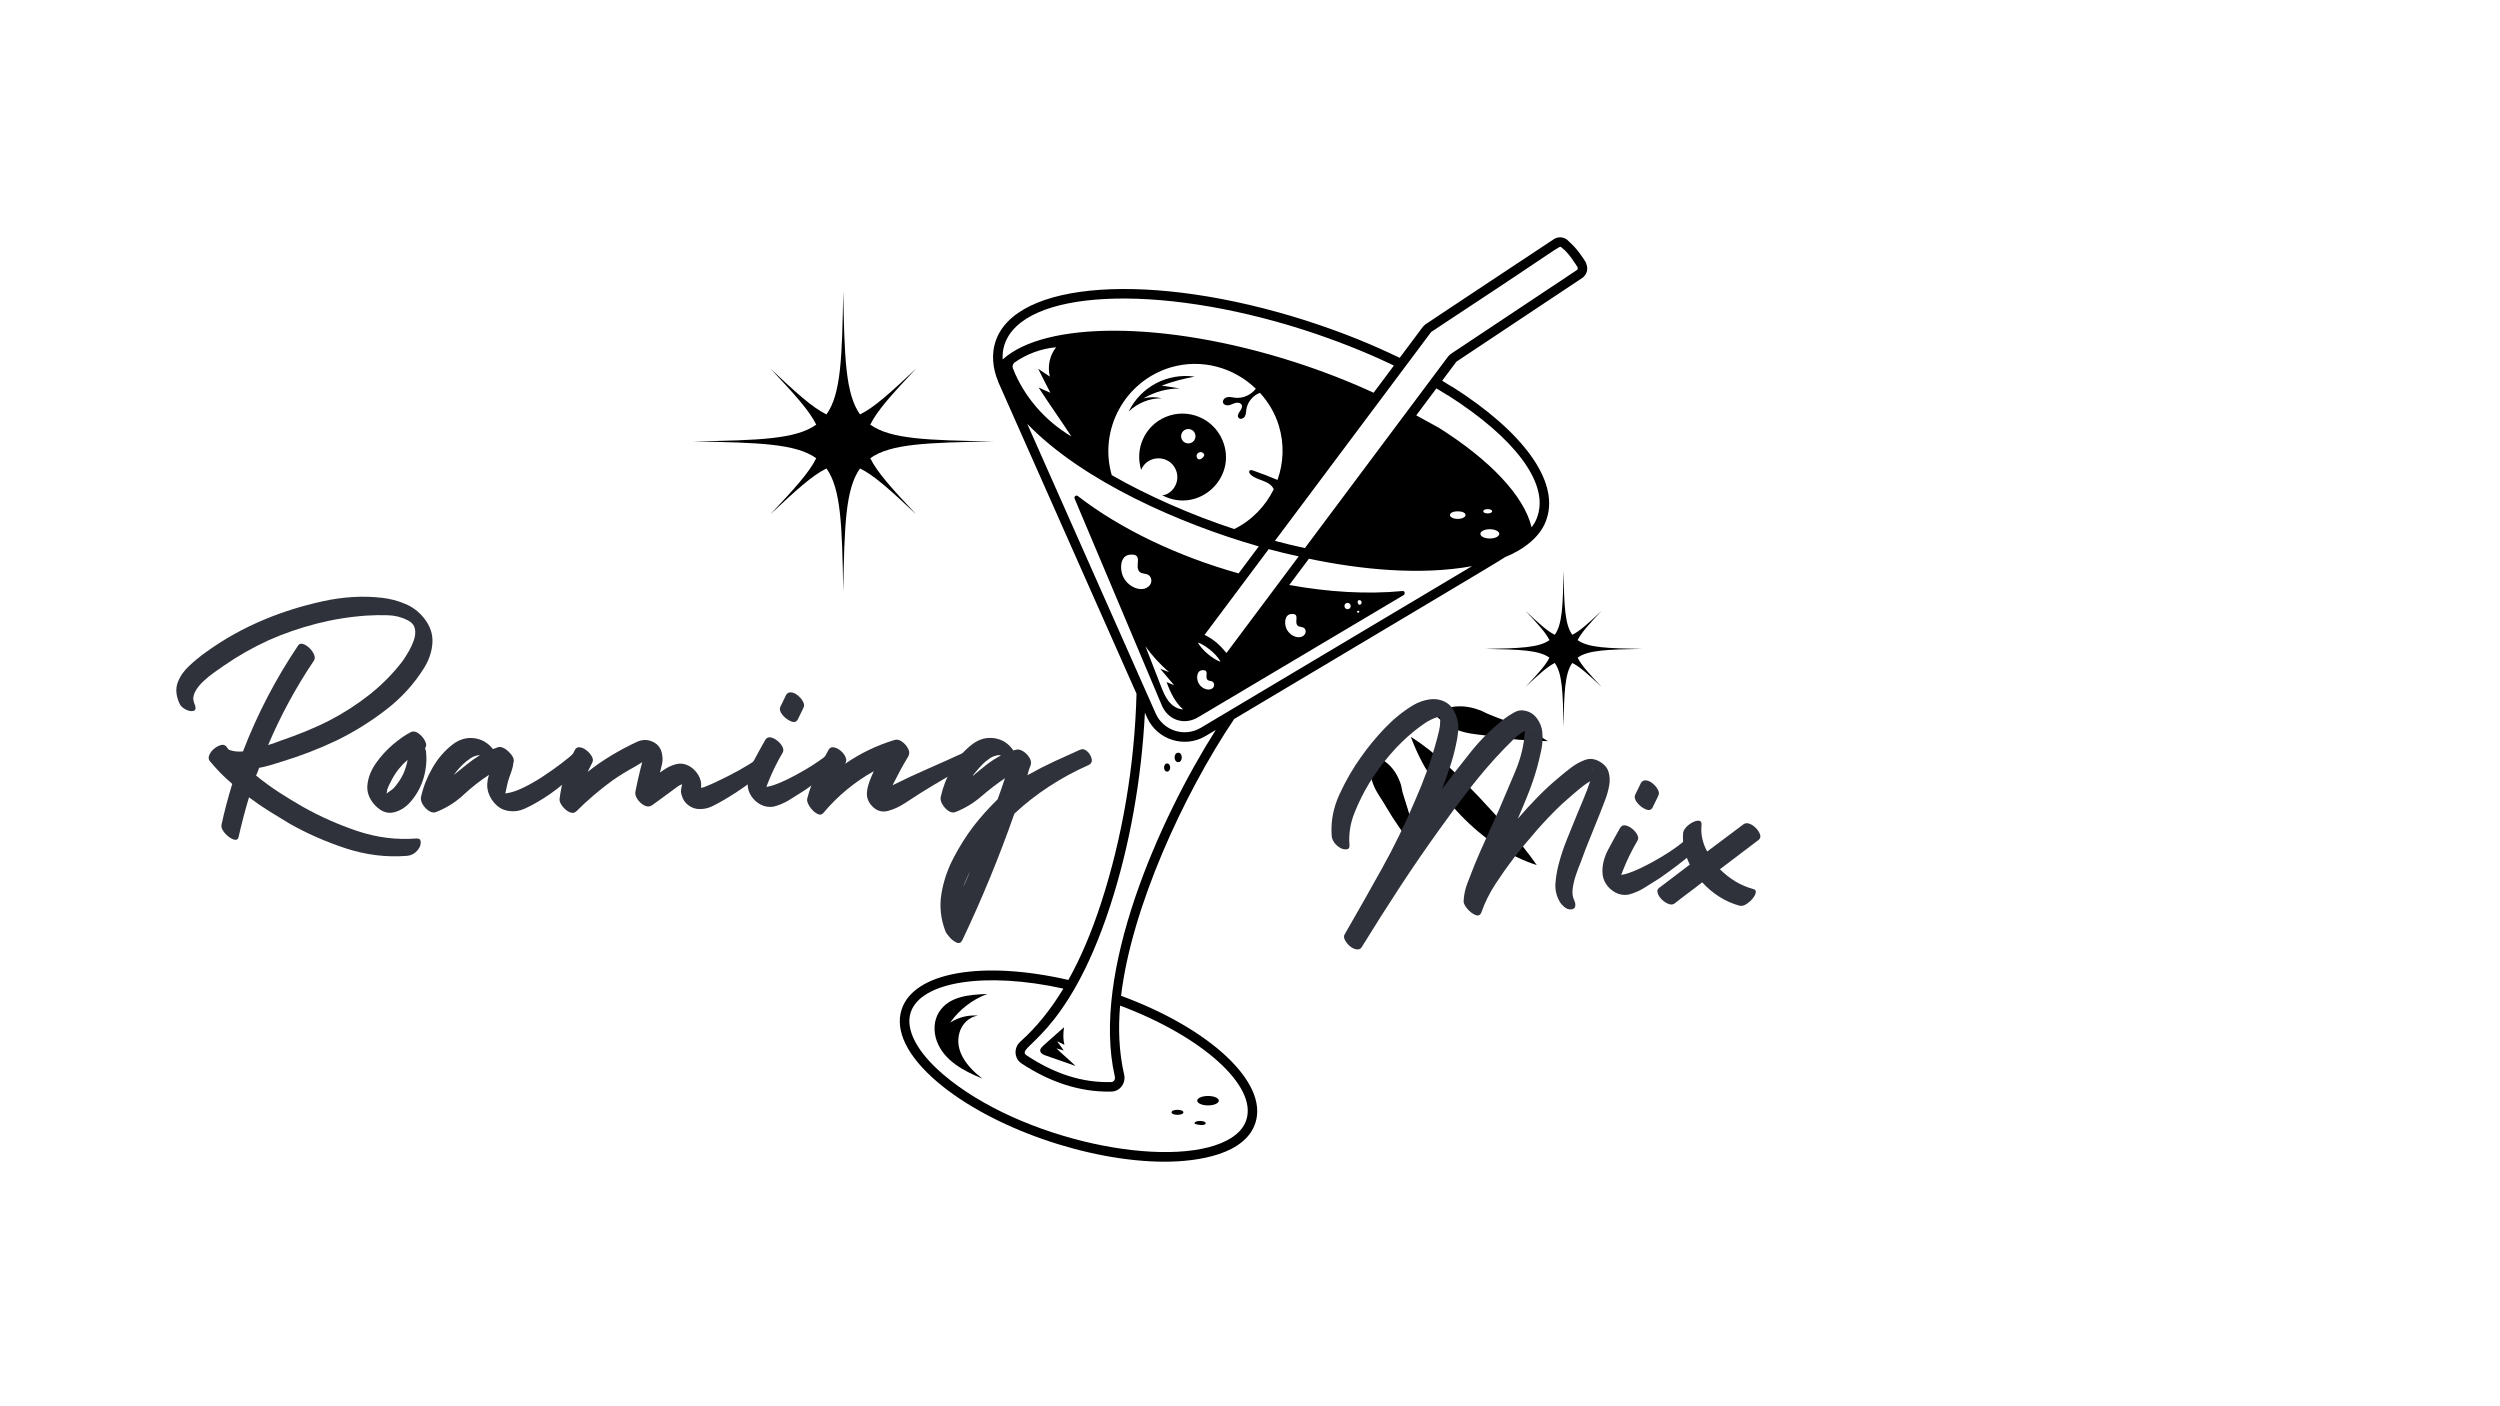 <svg xmlns="http://www.w3.org/2000/svg" xmlns:xlink="http://www.w3.org/1999/xlink" width="1920" zoomAndPan="magnify" viewBox="0 0 1440 810" height="1080" preserveAspectRatio="xMidYMid meet" version="1.0"><defs><g/><clipPath id="da8708dafb"><path d="M 518 136 L 914.973 136 L 914.973 670 L 518 670 Z M 518 136 " clip-rule="nonzero"/></clipPath><clipPath id="fbc405d53d"><path d="M 399.262 167.816 L 572.121 167.816 L 572.121 340.676 L 399.262 340.676 Z M 399.262 167.816 " clip-rule="nonzero"/></clipPath><clipPath id="91b60268d9"><path d="M 855.512 328.68 L 945.656 328.68 L 945.656 418.828 L 855.512 418.828 Z M 855.512 328.68 " clip-rule="nonzero"/></clipPath></defs><g clip-path="url(#da8708dafb)"><path fill="#000000" d="M 615.391 564.445 C 565.676 553.047 526.266 559.961 519.309 581.543 C 515.395 593.758 522.684 608.539 539.836 623.148 C 571.23 649.906 627.129 669.141 670.883 669.141 C 690.285 669.133 717.371 664.898 723.137 646.676 C 730.551 623.746 697.355 592.547 645.734 573.578 C 651.695 523.168 681.5 457.84 710.883 414.145 C 784.574 370.133 865.629 322.109 866.953 320.891 C 877.285 316.723 887.938 309.105 890.996 298.453 C 897.871 277.066 877.531 248.793 836.609 222.84 C 836.531 222.789 836.438 222.836 836.359 222.797 C 834.539 221.633 832.602 220.465 830.68 219.301 L 838.902 208.312 L 911.348 160.125 C 913.82 158.422 915.012 155.195 913.738 152.066 C 913.621 151.766 913.598 151.445 913.438 151.152 C 912.398 149.258 908.117 142.855 903.992 139.371 C 903.496 138.949 903.078 138.387 902.566 137.996 C 902.559 137.988 902.543 137.992 902.535 137.984 C 900.477 136.445 897.473 136.168 894.957 137.809 C 890.336 140.824 825.539 183.801 826.672 183.098 L 821.203 186.727 C 820.637 187.152 820.207 187.57 819.551 188.27 L 806.223 206.109 C 790.73 198.652 774.336 191.781 752.32 184.664 C 663.215 156.266 584.598 161.664 573.332 196.953 C 571.207 203.328 571.555 211.797 574.914 219.645 C 574.938 219.711 574.887 219.777 574.918 219.844 L 654.637 399.602 C 653.559 440.781 646.5 482.5 634.184 520.289 C 628.605 537.387 622.391 551.918 615.391 564.445 Z M 717.906 645.004 C 716.383 649.816 712.578 653.832 706.594 656.938 C 673.438 674.113 587.824 656.832 543.398 618.973 C 528.258 606.078 521.387 593.047 524.539 583.219 C 530.332 565.301 567.824 559.57 612.508 569.434 C 605.176 581.574 597.004 591.688 587.695 600.016 C 583.82 603.473 584.059 609.695 588.406 612.547 C 603.926 622.805 621.5 629.23 640.242 628.746 C 645.266 628.625 648.617 623.727 647.5 618.93 C 644.438 605.621 644.078 592.207 645.172 579.23 C 692.453 596.922 724.238 625.434 717.906 645.004 Z M 591.688 244.113 C 623.691 277.309 680.422 301.996 725.066 314.715 L 713.441 330.27 C 678.785 320.543 645.746 304.992 620.73 285.645 C 619.742 284.984 618.535 286.082 618.973 287.18 L 668.926 405.633 C 672.441 414.855 682.211 418.148 690.555 412.879 L 808.57 342.73 C 809.559 341.961 809.121 340.312 807.914 340.426 C 787.316 342.422 765.004 341.016 742.621 336.953 L 753.953 321.812 C 783.609 328.074 818.188 331.531 847.887 326.102 L 691.66 419.211 C 682.242 424.809 670.086 420.902 665.672 410.945 Z M 604.703 216.922 C 602.508 215.387 600.199 213.957 598.004 212.422 C 600.312 217.031 602.617 221.645 605.031 226.254 C 602.727 225.266 600.422 224.277 598.227 223.18 C 604.262 232.621 611.07 242.062 617.109 251.395 C 602.066 242.5 589.77 228.449 583.402 212.094 C 582.965 210.996 583.402 209.566 584.391 208.797 C 591.418 203.859 599.762 200.785 608.324 200.016 C 604.594 204.738 603.273 210.996 604.703 216.922 Z M 824.352 191.23 L 836.953 182.867 C 900.625 140.992 898.074 141.473 899.266 142.391 C 899.289 142.41 899.309 142.438 899.332 142.457 C 902.094 144.559 904.469 147.469 906.676 150.871 C 907.984 152.914 909.703 154.613 908.227 155.582 L 835.871 203.73 C 835.852 203.742 835.84 203.766 835.82 203.777 C 835.273 204.133 834.828 204.562 834.156 205.285 L 751.621 315.688 C 745.812 314.48 740.055 313.043 734.355 311.516 L 824.301 191.281 C 824.316 191.27 824.336 191.242 824.352 191.23 Z M 835.172 296.691 C 835.172 293.789 844.148 293.785 844.148 296.691 C 844.148 297.902 842.141 298.887 839.66 298.887 C 837.184 298.887 835.172 297.902 835.172 296.691 Z M 858.133 304.828 C 861.141 304.828 863.578 306.027 863.578 307.504 C 863.578 308.98 861.141 310.176 858.133 310.176 C 855.129 310.176 852.691 308.98 852.691 307.504 C 852.691 306.027 855.129 304.828 858.133 304.828 Z M 856.91 293.254 C 860.34 293.254 860.348 295.734 856.91 295.734 C 853.473 295.734 853.492 293.254 856.91 293.254 Z M 747.449 360.363 C 748.301 361.184 749.73 360.934 750.766 361.508 C 753.871 363.223 751.148 368.68 745.719 366.582 C 743.531 365.738 741.723 363.953 740.852 361.773 C 739.734 358.98 739.879 353.992 743.762 353.68 C 749.172 353.238 745.207 358.195 747.449 360.363 Z M 640.367 273.68 C 632.77 247.363 647.871 219.602 674.207 211.648 C 692.219 206.309 710.75 211.723 723.367 223.91 C 720.555 227.527 715.871 229.652 711.309 229.082 C 709.812 228.898 708.293 228.457 706.82 228.781 C 705.348 229.109 703.98 230.617 704.508 232.031 C 704.98 233.309 706.656 233.691 707.984 233.391 C 709.312 233.094 710.5 232.328 711.828 232.035 C 713.156 231.742 714.832 232.137 715.293 233.418 C 716.176 235.883 711.559 238.492 713.465 240.695 C 714.387 241.758 716.277 241.117 717 239.906 C 717.727 238.699 717.707 237.207 717.91 235.812 C 718.531 231.52 721.699 227.797 725.746 226.27 C 730.598 231.633 734.469 238.004 736.668 245.375 C 739.852 255.977 739.27 266.738 735.859 276.441 C 731.188 274.48 726.461 272.645 721.676 270.98 C 719.355 270.176 718.895 271.945 720.328 273.316 C 724.258 277.07 731.195 276.488 733.676 281.773 C 728.965 291.418 721.238 299.625 710.926 304.738 C 686.438 296.73 660.652 285.336 640.367 273.68 Z M 702.922 380.941 C 702.875 381.004 702.871 381.082 702.832 381.148 C 698.535 379.594 692.25 374.383 689.961 370.082 C 689.965 370.078 689.969 370.082 689.969 370.082 C 692.855 370.914 700.051 375.699 702.922 380.941 Z M 706.438 376.125 C 703.117 371.977 699.172 368.234 693.824 365.695 L 730.777 316.297 C 736.461 317.863 742.254 319.215 748.047 320.469 Z M 692.488 386.051 C 696.996 385.684 693.695 389.812 695.559 391.617 C 696.27 392.301 697.461 392.094 698.324 392.57 C 699.199 393.055 699.562 394.23 699.242 395.184 C 698.09 398.633 691.938 397.469 690.066 392.789 C 689.137 390.465 689.258 386.312 692.488 386.051 Z M 656.422 329.395 C 657.684 330.613 659.805 330.242 661.344 331.094 C 662.906 331.953 663.547 334.055 662.98 335.746 C 662.414 337.438 660.836 338.676 659.105 339.109 C 657.371 339.547 655.523 339.262 653.855 338.617 C 650.609 337.367 647.926 334.719 646.633 331.484 C 644.977 327.344 645.191 319.945 650.949 319.477 C 658.977 318.824 653.094 326.18 656.422 329.395 Z M 673.344 387.133 C 671.66 386.496 669.977 385.859 668.289 385.223 C 670.969 388.383 673.645 391.543 676.324 394.703 C 674.867 394.09 673.41 393.477 671.957 392.863 C 673.992 398.605 676.879 404.637 681.484 408.617 C 678.168 408.531 675.148 406.477 673.102 403.863 C 671.055 401.246 669.824 398.105 668.625 395.012 C 665.66 387.391 662.699 379.773 659.738 372.156 C 663.582 377.754 668.242 382.652 673.344 387.133 Z M 776.199 347.266 C 778.59 347.266 778.594 350.883 776.199 350.883 C 773.805 350.883 773.801 347.266 776.199 347.266 Z M 782.965 352.277 C 782.965 353.16 781.625 353.16 781.625 352.277 C 781.625 351.906 782.965 351.391 782.965 352.277 Z M 782.965 345.672 C 784.738 345.672 784.734 348.352 782.965 348.352 C 782.223 348.352 781.195 345.672 782.965 345.672 Z M 833.66 227.578 C 833.754 227.637 833.863 227.617 833.957 227.664 C 872.438 252.148 891.809 277.969 885.746 296.855 C 885.004 299.449 883.801 301.68 882.191 303.699 C 877.855 285.664 858.402 265.098 828.883 246.453 L 815.754 239.242 L 827.379 223.711 C 829.512 225 831.645 226.289 833.66 227.578 Z M 578.551 198.66 C 588.727 166.812 665.961 162.895 750.637 189.891 C 768.789 195.758 785.629 202.363 800.695 209.52 L 802.805 210.539 C 802.832 210.551 802.855 210.562 802.883 210.578 L 791.199 226.211 C 776.965 219.656 761.582 213.641 745.117 208.359 C 670.523 184.52 601.801 184.984 577.543 207.047 C 577.391 204.215 577.66 201.312 578.551 198.66 Z M 659.469 410.504 L 660.652 413.176 C 666.441 426.188 682.281 431.184 694.469 423.926 L 700.262 420.477 C 667.828 471.691 628.293 560.004 642.16 620.164 C 642.492 621.629 641.594 623.227 640.113 623.258 C 623.461 623.77 607.371 618.496 591.43 607.965 C 583.719 602.949 614.25 599.152 639.395 521.996 C 650.809 486.992 657.516 448.68 659.469 410.504 Z M 659.469 410.504 " fill-opacity="1" fill-rule="nonzero"/></g><path fill="#000000" d="M 568.68 572.535 C 558.555 572.891 546.672 573.723 540.852 583 C 537.762 587.93 537.602 594.355 539.652 599.797 C 543.844 610.945 554.852 616.738 565.852 621.297 C 557.137 614.605 549.676 605.398 552.645 594.812 C 554.023 589.891 558.211 585.648 563.281 585 C 557.695 584.508 551.953 585.961 547.273 589.055 C 552.477 581.598 560.141 575.656 568.68 572.535 Z M 568.68 572.535 " fill-opacity="1" fill-rule="nonzero"/><path fill="#000000" d="M 695.82 636.715 C 699.254 636.715 702.039 635.496 702.039 633.992 C 702.039 632.492 699.254 631.273 695.82 631.273 C 692.387 631.273 689.602 632.492 689.602 633.992 C 689.602 635.496 692.387 636.715 695.82 636.715 Z M 695.82 636.715 " fill-opacity="1" fill-rule="nonzero"/><path fill="#000000" d="M 681.633 640.695 C 681.633 638.77 674.824 638.77 674.824 640.695 C 674.824 642.625 681.633 642.625 681.633 640.695 Z M 681.633 640.695 " fill-opacity="1" fill-rule="nonzero"/><path fill="#000000" d="M 694.461 647.012 C 694.461 645.215 688.047 645.215 688.047 647.012 C 688.047 647.766 694.461 648.812 694.461 647.012 Z M 694.461 647.012 " fill-opacity="1" fill-rule="nonzero"/><path fill="#000000" d="M 602.297 607.973 C 608.031 609.977 613.762 611.984 619.496 613.992 C 616 610.543 612.02 607.316 608.523 603.867 C 609.914 604.273 611.309 604.68 612.699 605.086 C 611.434 603.305 610.168 601.523 608.902 599.746 C 610.309 600.441 611.719 601.137 613.129 601.836 C 612.234 598.496 612.383 595.113 612.891 591.691 C 600.25 602.922 599.051 603.488 599.16 605.207 C 599.258 606.688 600.898 607.48 602.297 607.973 Z M 602.297 607.973 " fill-opacity="1" fill-rule="nonzero"/><path fill="#000000" d="M 672.258 444.441 C 674.602 444.441 674.602 439.762 672.258 439.762 C 669.914 439.762 669.914 444.441 672.258 444.441 Z M 672.258 444.441 " fill-opacity="1" fill-rule="nonzero"/><path fill="#000000" d="M 678.645 439.004 C 681.402 439.004 681.402 433.566 678.645 433.566 C 675.883 433.566 675.883 439.004 678.645 439.004 Z M 678.645 439.004 " fill-opacity="1" fill-rule="nonzero"/><path fill="#000000" d="M 885.18 498.289 C 874.727 483.32 863.152 471.312 851.691 458.84 C 839.898 446.715 828.109 434.234 812.641 424.406 C 823.988 455.73 853.008 488.113 885.18 498.289 Z M 885.18 498.289 " fill-opacity="1" fill-rule="nonzero"/><path fill="#000000" d="M 852.902 409.246 C 843.84 405.742 834.348 405.77 826.34 411.328 C 837.297 423.629 849.992 422.438 857.664 423.984 C 868.809 425.801 880.035 426.707 891.582 426.895 C 875.832 416.957 862.047 414.102 852.902 409.246 Z M 852.902 409.246 " fill-opacity="1" fill-rule="nonzero"/><path fill="#000000" d="M 807.012 452.246 C 804.312 443.477 798.57 437.195 789.926 435.156 C 786.543 450.344 794.852 458.082 798.195 464.418 C 803.312 473.188 809.152 481.461 815.832 489.504 C 814.906 478.953 811.957 469.141 808.859 459.582 C 808.008 457.102 807.527 455.227 807.012 452.246 Z M 807.012 452.246 " fill-opacity="1" fill-rule="nonzero"/><path fill="#000000" d="M 671.242 240.246 C 659.348 245.328 653.547 258.527 657.297 270.617 C 661.062 261.754 673.527 261.828 677.266 270.574 C 679.625 276.094 677.062 282.484 671.539 284.844 C 670.855 285.137 670.148 285.133 669.445 285.277 C 690.418 296.332 713.285 274.941 704.086 253.418 C 698.656 240.711 683.949 234.812 671.242 240.246 Z M 686.094 255.074 C 683.984 255.977 681.547 254.996 680.645 252.891 C 679.746 250.781 680.723 248.344 682.832 247.441 C 684.938 246.543 687.379 247.52 688.277 249.629 C 689.18 251.734 688.199 254.172 686.094 255.074 Z M 689.441 263.559 C 688.266 260.809 692.426 259.027 693.602 261.781 C 694.094 262.93 690.617 266.312 689.441 263.559 Z M 689.441 263.559 " fill-opacity="1" fill-rule="nonzero"/><path fill="#000000" d="M 658.656 229.473 C 664.965 225.703 672.316 223.707 679.66 223.77 C 676.148 223.211 672.633 222.656 669.121 222.102 C 675.164 219.812 681.773 218.094 688.133 216.953 C 672.578 214.684 657.098 222.699 650.113 237.074 C 655.094 232.219 662.262 229.219 669.215 229.43 C 665.766 228.562 662.102 228.578 658.656 229.473 Z M 658.656 229.473 " fill-opacity="1" fill-rule="nonzero"/><g fill="#2f323a" fill-opacity="1"><g transform="translate(96.007, 458.286)"><g><path d="M 65.938 -19.469 C 63.883 -18.832 61.797 -18.191 59.672 -17.547 C 57.547 -16.898 55.395 -16.383 53.219 -16 C 52.957 -15.227 52.695 -14.488 52.438 -13.781 C 52.188 -13.07 51.867 -12.332 51.484 -11.562 C 55.723 -8.094 60.125 -4.879 64.688 -1.922 C 69.25 1.023 73.781 3.785 78.281 6.359 C 88.301 12.016 98.867 16.707 109.984 20.438 C 121.109 24.164 132.453 25.578 144.016 24.672 C 145.555 24.672 146.328 25.348 146.328 26.703 C 146.328 28.055 146.07 29.117 145.562 29.891 C 143.895 32.836 141.453 34.441 138.234 34.703 C 126.41 35.598 114.711 34.148 103.141 30.359 C 91.578 26.566 80.719 21.781 70.562 16 C 66.707 13.688 62.816 11.305 58.891 8.859 C 54.973 6.422 51.148 3.789 47.422 0.969 C 45.109 8.676 43.117 16.258 41.453 23.719 C 41.191 25 40.516 25.57 39.422 25.438 C 38.328 25.312 37.102 24.734 35.75 23.703 C 34.406 22.68 33.316 21.523 32.484 20.234 C 31.648 18.953 31.363 17.734 31.625 16.578 C 33.289 8.867 35.344 1.094 37.781 -6.75 C 35.344 -8.801 33.062 -10.922 30.938 -13.109 C 28.82 -15.297 26.801 -17.547 24.875 -19.859 C 24.102 -20.754 23.973 -21.875 24.484 -23.219 C 24.992 -24.57 25.891 -25.797 27.172 -26.891 C 28.461 -27.984 29.781 -28.723 31.125 -29.109 C 32.477 -29.492 33.539 -29.238 34.312 -28.344 C 34.57 -27.957 34.828 -27.602 35.078 -27.281 C 35.336 -26.957 35.598 -26.664 35.859 -26.406 C 38.172 -25.508 40.867 -25.191 43.953 -25.453 C 52.18 -46.91 62.785 -67.281 75.766 -86.562 C 76.41 -87.469 77.344 -87.727 78.562 -87.344 C 79.781 -86.957 81 -86.18 82.219 -85.016 C 83.445 -83.859 84.348 -82.57 84.922 -81.156 C 85.504 -79.75 85.41 -78.531 84.641 -77.5 C 74.359 -62.207 65.617 -46.078 58.422 -29.109 C 59.703 -29.492 60.953 -29.91 62.172 -30.359 C 63.398 -30.816 64.523 -31.238 65.547 -31.625 C 70.43 -33.289 75.25 -35.086 80 -37.016 C 84.758 -38.941 89.391 -41.062 93.891 -43.375 C 101.859 -47.488 109.441 -52.375 116.641 -58.031 C 123.836 -63.688 130.203 -70.113 135.734 -77.312 C 136.754 -78.727 137.906 -80.523 139.188 -82.703 C 140.477 -84.891 141.539 -87.172 142.375 -89.547 C 143.219 -91.93 143.41 -94.148 142.953 -96.203 C 142.504 -98.266 141.125 -99.875 138.812 -101.031 C 135.344 -102.82 131.551 -103.781 127.438 -103.906 C 123.32 -104.039 119.336 -103.977 115.484 -103.719 C 105.711 -103.082 96.039 -101.539 86.469 -99.094 C 76.895 -96.656 67.609 -93.441 58.609 -89.453 C 49.359 -85.211 40.68 -80.266 32.578 -74.609 C 31.297 -73.711 29.562 -72.492 27.375 -70.953 C 25.188 -69.41 23.066 -67.676 21.016 -65.75 C 18.961 -63.82 17.391 -61.797 16.297 -59.672 C 15.203 -57.547 15.039 -55.457 15.812 -53.406 C 16.969 -50.832 16.898 -49.32 15.609 -48.875 C 14.328 -48.426 12.754 -48.68 10.891 -49.641 C 9.023 -50.609 7.773 -51.926 7.141 -53.594 C 5.336 -57.832 5.078 -61.688 6.359 -65.156 C 7.648 -68.633 9.805 -71.785 12.828 -74.609 C 15.848 -77.441 18.961 -80.016 22.172 -82.328 C 32.961 -90.16 44.469 -96.586 56.688 -101.609 C 66.832 -105.848 77.848 -109.285 89.734 -111.922 C 101.629 -114.555 113.102 -115.227 124.156 -113.938 C 128.656 -113.426 133.055 -112.27 137.359 -110.469 C 141.672 -108.676 145.305 -105.914 148.266 -102.188 C 151.734 -97.812 153.336 -93.148 153.078 -88.203 C 152.816 -83.254 151.273 -78.469 148.453 -73.844 C 142.672 -64.457 135.25 -56.289 126.188 -49.344 C 117.125 -42.406 107.707 -36.562 97.938 -31.812 C 92.801 -29.363 87.566 -27.113 82.234 -25.062 C 76.898 -23.008 71.469 -21.145 65.938 -19.469 Z M 65.938 -19.469 "/></g></g></g><g fill="#2f323a" fill-opacity="1"><g transform="translate(222.841, 458.286)"><g><path d="M 22.562 -25.453 C 23.07 -20.441 22.648 -15.523 21.297 -10.703 C 19.953 -5.879 17.738 -1.539 14.656 2.312 C 11.82 6.039 8.379 8.453 4.328 9.547 C 0.285 10.641 -3.535 9.191 -7.141 5.203 C -10.348 1.609 -11.691 -2.305 -11.172 -6.547 C -10.66 -10.797 -8.988 -14.91 -6.156 -18.891 C -3.332 -22.879 -0.062 -26.445 3.656 -29.594 C 7.383 -32.738 10.789 -35.082 13.875 -36.625 C 15.164 -37.27 16.613 -37.016 18.219 -35.859 C 19.82 -34.703 21.07 -33.254 21.969 -31.516 C 22.875 -29.785 22.879 -28.406 21.984 -27.375 C 22.234 -26.727 22.426 -26.086 22.562 -25.453 Z M 9.453 -12.531 C 10.609 -15.102 11.441 -17.801 11.953 -20.625 C 10.023 -18.957 8.289 -17.16 6.75 -15.234 C 4.82 -12.785 3.211 -10.148 1.922 -7.328 C 1.535 -6.68 1.211 -6.035 0.953 -5.391 C 0.703 -4.754 0.445 -4.113 0.188 -3.469 C 0.188 -3.344 0.156 -3.02 0.094 -2.5 C 0.031 -1.988 -0.062 -1.539 -0.188 -1.156 C 0.582 -1.801 1.316 -2.348 2.016 -2.797 C 2.723 -3.242 3.398 -3.789 4.047 -4.438 C 6.234 -6.875 8.035 -9.57 9.453 -12.531 Z M 9.453 -12.531 "/></g></g></g><g fill="#2f323a" fill-opacity="1"><g transform="translate(258.501, 458.286)"><g><path d="M 72.297 -24.672 C 73.586 -25.703 74.969 -25.863 76.438 -25.156 C 77.914 -24.445 79.039 -23.383 79.812 -21.969 C 80.582 -20.562 80.391 -19.344 79.234 -18.312 C 74.734 -14.332 70.203 -10.41 65.641 -6.547 C 61.078 -2.691 56.227 0.707 51.094 3.656 C 48.781 5.07 46.238 6.391 43.469 7.609 C 40.707 8.836 37.914 9.258 35.094 8.875 C 32.133 8.613 29.562 7.453 27.375 5.391 C 25.188 3.336 23.645 0.898 22.75 -1.922 C 22.238 -3.723 22.047 -5.457 22.172 -7.125 C 22.297 -8.801 22.617 -10.41 23.141 -11.953 C 17.992 -8.609 13.109 -4.781 8.484 -0.469 C 3.859 3.832 -1.41 7.141 -7.328 9.453 C -8.609 9.961 -9.988 9.734 -11.469 8.766 C -12.945 7.805 -14.133 6.555 -15.031 5.016 C -15.938 3.473 -16.258 2.055 -16 0.766 C -14.719 -5.016 -12.5 -10.633 -9.344 -16.094 C -6.195 -21.562 -2.25 -26.094 2.5 -29.688 C 6.363 -32.52 10.445 -33.645 14.75 -33.062 C 19.051 -32.488 22.617 -30.398 25.453 -26.797 C 26.473 -27.18 27.5 -27.566 28.531 -27.953 C 29.82 -28.211 31.301 -27.766 32.969 -26.609 C 34 -25.836 34.961 -24.906 35.859 -23.812 C 36.754 -22.719 37.27 -21.656 37.406 -20.625 C 37.531 -19.988 37.461 -19.41 37.203 -18.891 C 37.078 -17.348 36.754 -15.867 36.234 -14.453 C 35.723 -13.047 35.211 -11.57 34.703 -10.031 C 34.191 -8.613 33.805 -7.195 33.547 -5.781 C 33.285 -4.363 32.961 -2.883 32.578 -1.344 C 32.711 -1.344 32.812 -1.344 32.875 -1.344 C 32.938 -1.344 33.031 -1.344 33.156 -1.344 C 35.988 -1.727 39.266 -2.82 42.984 -4.625 C 46.711 -6.426 50.473 -8.578 54.266 -11.078 C 58.055 -13.586 61.555 -16.062 64.766 -18.5 C 67.984 -20.945 70.492 -23.004 72.297 -24.672 Z M 2.703 -11.766 C 5.273 -13.816 7.781 -15.836 10.219 -17.828 C 12.656 -19.828 15.227 -21.66 17.938 -23.328 C 17.801 -23.328 17.734 -23.328 17.734 -23.328 C 17.484 -23.328 17.16 -23.297 16.766 -23.234 C 16.379 -23.172 15.992 -23.07 15.609 -22.938 C 14.586 -22.688 13.594 -22.238 12.625 -21.594 C 11.664 -20.945 10.801 -20.305 10.031 -19.672 C 8.613 -18.516 7.328 -17.289 6.172 -16 C 5.016 -14.719 3.984 -13.43 3.078 -12.141 C 2.953 -12.016 2.891 -11.922 2.891 -11.859 C 2.891 -11.797 2.828 -11.766 2.703 -11.766 Z M 2.703 -11.766 "/></g></g></g><g fill="#2f323a" fill-opacity="1"><g transform="translate(331.942, 458.286)"><g><path d="M 108.156 -23.906 C 109.445 -25.062 110.766 -25.285 112.109 -24.578 C 113.461 -23.867 114.395 -22.875 114.906 -21.594 C 115.414 -20.312 115.094 -19.156 113.938 -18.125 C 109.312 -14.395 104.555 -10.727 99.672 -7.125 C 94.785 -3.531 89.773 -0.254 84.641 2.703 C 82.711 3.859 80.625 4.984 78.375 6.078 C 76.125 7.172 73.844 7.719 71.531 7.719 C 69.082 7.844 66.828 7.164 64.766 5.688 C 62.711 4.207 61.367 2.25 60.734 -0.188 C 60.348 -1.219 60.219 -2.242 60.344 -3.266 C 60.469 -4.297 60.66 -5.328 60.922 -6.359 C 60.922 -6.359 60.922 -6.391 60.922 -6.453 C 60.922 -6.523 60.922 -6.562 60.922 -6.562 C 60.273 -6.301 59.828 -6.109 59.578 -5.984 C 58.672 -5.461 57.77 -4.848 56.875 -4.141 C 55.977 -3.43 55.078 -2.758 54.172 -2.125 C 52.379 -0.832 50.613 0.453 48.875 1.734 C 47.133 3.016 45.367 4.301 43.578 5.594 C 42.16 6.488 40.645 6.484 39.031 5.578 C 37.426 4.68 36.109 3.43 35.078 1.828 C 34.055 0.223 33.738 -1.285 34.125 -2.703 C 34.508 -4.754 34.957 -6.875 35.469 -9.062 C 35.988 -11.25 36.504 -13.43 37.016 -15.609 C 37.141 -16.129 37.297 -16.707 37.484 -17.344 C 37.68 -17.988 37.848 -18.633 37.984 -19.281 C 37.211 -18.77 36.441 -18.285 35.672 -17.828 C 34.898 -17.379 34.191 -16.961 33.547 -16.578 C 29.305 -14.266 25.129 -11.695 21.016 -8.875 C 17.285 -6.164 13.648 -3.301 10.109 -0.281 C 6.578 2.727 3.207 5.844 0 9.062 C -1.156 10.094 -2.504 10.223 -4.047 9.453 C -5.586 8.68 -6.938 7.52 -8.094 5.969 C -9.25 4.426 -9.766 3.078 -9.641 1.922 C -8.359 -8.223 -5.398 -17.664 -0.766 -26.406 C -0.129 -27.562 0.828 -28.039 2.109 -27.844 C 3.398 -27.656 4.688 -27.047 5.969 -26.016 C 7.258 -24.992 8.258 -23.836 8.969 -22.547 C 9.676 -21.266 9.77 -20.113 9.25 -19.094 C 8.352 -17.414 7.457 -15.613 6.562 -13.688 C 10.926 -17.156 15.516 -20.332 20.328 -23.219 C 25.148 -26.113 30.07 -28.723 35.094 -31.047 C 38.301 -32.453 41.414 -32.383 44.438 -30.844 C 47.457 -29.301 49.16 -26.664 49.547 -22.938 C 49.805 -21.395 49.742 -19.785 49.359 -18.109 C 48.973 -16.441 48.586 -14.836 48.203 -13.297 C 49.609 -14.328 50.957 -15.227 52.25 -16 C 54.051 -17.031 55.945 -17.77 57.938 -18.219 C 59.926 -18.664 61.953 -18.441 64.016 -17.547 C 66.066 -16.641 67.832 -15.223 69.312 -13.297 C 70.789 -11.367 71.656 -9.316 71.906 -7.141 C 71.906 -6.367 71.906 -5.469 71.906 -4.438 C 73.195 -4.688 75.316 -5.488 78.266 -6.844 C 81.223 -8.195 84.535 -9.801 88.203 -11.656 C 91.867 -13.52 95.5 -15.547 99.094 -17.734 C 102.695 -19.922 105.719 -21.977 108.156 -23.906 Z M 108.156 -23.906 "/></g></g></g><g fill="#2f323a" fill-opacity="1"><g transform="translate(440.464, 458.286)"><g><path d="M 36.438 -23.906 C 37.594 -24.938 38.91 -25.16 40.391 -24.578 C 41.867 -24.004 42.926 -23.039 43.562 -21.688 C 44.207 -20.344 43.953 -19.156 42.797 -18.125 C 39.711 -15.551 36.531 -13.008 33.25 -10.5 C 29.977 -8 26.672 -5.594 23.328 -3.281 C 20.504 -1.477 17.547 0.383 14.453 2.312 C 11.367 4.238 8.223 5.586 5.016 6.359 C 2.441 6.742 0.031 6.359 -2.219 5.203 C -4.469 4.047 -6.297 2.406 -7.703 0.281 C -9.117 -1.832 -9.828 -4.176 -9.828 -6.75 C -9.961 -10.988 -8.805 -15.391 -6.359 -19.953 C -3.922 -24.516 -1.672 -28.598 0.391 -32.203 C 1.16 -33.359 2.188 -33.805 3.469 -33.547 C 4.75 -33.285 6.031 -32.641 7.312 -31.609 C 8.602 -30.586 9.57 -29.43 10.219 -28.141 C 10.863 -26.859 10.926 -25.77 10.406 -24.875 C 8.738 -22.039 7.195 -19.176 5.781 -16.281 C 4.363 -13.395 3.078 -10.473 1.922 -7.516 C 1.672 -6.742 1.352 -5.91 0.969 -5.016 C 3.664 -5.398 7.195 -6.617 11.562 -8.672 C 15.938 -10.734 20.406 -13.145 24.969 -15.906 C 29.531 -18.664 33.352 -21.332 36.438 -23.906 Z M 19.094 -43.953 C 18.32 -42.41 17.004 -42.023 15.141 -42.797 C 13.273 -43.566 11.633 -44.816 10.219 -46.547 C 8.801 -48.285 8.414 -49.863 9.062 -51.281 C 10.219 -53.594 11.051 -55.297 11.562 -56.391 C 12.082 -57.484 12.344 -58.031 12.344 -58.031 C 13.113 -59.188 14.141 -59.664 15.422 -59.469 C 16.711 -59.281 17.969 -58.672 19.188 -57.641 C 20.406 -56.617 21.367 -55.461 22.078 -54.172 C 22.785 -52.891 22.879 -51.734 22.359 -50.703 C 22.359 -50.703 22.164 -50.285 21.781 -49.453 C 21.395 -48.617 20.5 -46.785 19.094 -43.953 Z M 19.094 -43.953 "/></g></g></g><g fill="#2f323a" fill-opacity="1"><g transform="translate(478.244, 458.286)"><g><path d="M 77.125 -24.875 C 78.531 -25.508 79.812 -25.379 80.969 -24.484 C 82.125 -23.586 82.797 -22.461 82.984 -21.109 C 83.18 -19.766 82.445 -18.707 80.781 -17.938 C 75.895 -15.488 71.07 -12.883 66.312 -10.125 C 61.562 -7.363 56.812 -4.504 52.062 -1.547 C 49.227 0.254 46.203 2.211 42.984 4.328 C 39.773 6.453 36.438 7.969 32.969 8.875 C 29.625 9.645 26.695 8.742 24.188 6.172 C 21.688 3.598 20.691 0.641 21.203 -2.703 C 21.461 -4.629 21.945 -6.523 22.656 -8.391 C 23.363 -10.254 24.164 -12.148 25.062 -14.078 C 14.008 -7.898 4.367 0.066 -3.859 9.828 C -4.879 11.117 -6.191 11.281 -7.797 10.312 C -9.41 9.352 -10.797 7.973 -11.953 6.172 C -13.109 4.367 -13.555 2.891 -13.297 1.734 C -12.016 -3.148 -10.281 -7.938 -8.094 -12.625 C -5.906 -17.32 -3.531 -21.914 -0.969 -26.406 C -0.32 -27.562 0.641 -28.039 1.922 -27.844 C 3.211 -27.656 4.5 -27.047 5.781 -26.016 C 7.07 -24.992 8.035 -23.805 8.672 -22.453 C 9.316 -21.109 9.383 -19.988 8.875 -19.094 C 8.875 -18.957 8.836 -18.828 8.766 -18.703 C 8.703 -18.578 8.609 -18.445 8.484 -18.312 C 17.223 -24.352 26.672 -28.914 36.828 -32 C 38.234 -32.52 39.707 -32.234 41.25 -31.141 C 42.801 -30.047 43.992 -28.691 44.828 -27.078 C 45.66 -25.473 45.691 -23.969 44.922 -22.562 C 43.254 -19.863 41.68 -17.129 40.203 -14.359 C 38.723 -11.598 37.273 -8.805 35.859 -5.984 C 42.547 -9.316 49.422 -12.523 56.484 -15.609 C 63.555 -18.703 70.438 -21.789 77.125 -24.875 Z M 77.125 -24.875 "/></g></g></g><g fill="#2f323a" fill-opacity="1"><g transform="translate(555.926, 458.286)"><g><path d="M 66.125 -26.406 C 67.539 -27.051 68.922 -26.766 70.266 -25.547 C 71.617 -24.328 72.488 -22.879 72.875 -21.203 C 73.258 -19.535 72.617 -18.316 70.953 -17.547 C 63.109 -14.078 55.586 -9.992 48.391 -5.297 C 41.191 -0.609 34.508 4.625 28.344 10.406 C 19.602 35.344 9.641 59.57 -1.547 83.094 C -2.316 84.77 -3.441 85.285 -4.922 84.641 C -6.398 83.992 -7.781 82.93 -9.062 81.453 C -10.344 79.973 -11.113 78.848 -11.375 78.078 C -14.07 71.016 -14.844 63.883 -13.688 56.688 C -12.531 49.488 -10.18 42.516 -6.641 35.766 C -3.109 29.016 0.773 22.879 5.016 17.359 C 9.129 12.086 13.691 7.008 18.703 2.125 C 20.117 -1.727 21.531 -5.781 22.938 -10.031 C 18.188 -6.812 13.625 -3.305 9.25 0.484 C 4.883 4.273 -0.062 7.266 -5.594 9.453 C -6.875 9.961 -8.223 9.734 -9.641 8.766 C -11.055 7.805 -12.211 6.555 -13.109 5.016 C -14.004 3.473 -14.328 2.055 -14.078 0.766 C -12.785 -5.016 -10.598 -10.633 -7.516 -16.094 C -4.43 -21.562 -0.516 -26.094 4.234 -29.688 C 8.223 -32.645 12.469 -33.77 16.969 -33.062 C 21.469 -32.352 25.066 -30.008 27.766 -26.031 C 28.273 -26.156 28.723 -26.281 29.109 -26.406 C 30.398 -26.789 31.781 -26.535 33.25 -25.641 C 34.727 -24.742 35.945 -23.555 36.906 -22.078 C 37.875 -20.598 38.164 -19.148 37.781 -17.734 C 37.395 -16.836 37.039 -15.875 36.719 -14.844 C 36.406 -13.812 36.117 -12.785 35.859 -11.766 C 41.391 -14.848 46.594 -17.516 51.469 -19.766 C 56.352 -22.016 61.238 -24.227 66.125 -26.406 Z M 4.438 -11.375 C 7.008 -13.562 9.609 -15.68 12.234 -17.734 C 14.867 -19.797 17.664 -21.598 20.625 -23.141 C 20.375 -23.141 20.055 -23.203 19.672 -23.328 C 19.285 -23.328 18.898 -23.297 18.516 -23.234 C 18.129 -23.172 17.742 -23.07 17.359 -22.938 C 16.328 -22.688 15.328 -22.238 14.359 -21.594 C 13.398 -20.945 12.535 -20.305 11.766 -19.672 C 10.473 -18.516 9.25 -17.289 8.094 -16 C 6.938 -14.719 5.844 -13.43 4.812 -12.141 C 4.688 -12.016 4.594 -11.883 4.531 -11.75 C 4.469 -11.625 4.438 -11.5 4.438 -11.375 Z M -1.156 52.828 C -0.508 51.285 0.16 49.742 0.859 48.203 C 1.566 46.66 2.242 45.117 2.891 43.578 C 1.223 46.785 -0.125 49.867 -1.156 52.828 Z M -1.156 52.828 "/></g></g></g><g fill="#2f323a" fill-opacity="1"><g transform="translate(761.29, 508.976)"><g><path d="M 159.25 -70.75 C 162.332 -69.207 164.289 -67.18 165.125 -64.672 C 165.969 -62.172 166.129 -59.473 165.609 -56.578 C 165.098 -53.691 164.297 -50.832 163.203 -48 C 162.109 -45.176 161.113 -42.609 160.219 -40.297 C 158.414 -35.672 156.551 -31.039 154.625 -26.406 C 152.695 -21.781 150.895 -17.094 149.219 -12.344 C 148.445 -10.539 147.578 -8.254 146.609 -5.484 C 145.648 -2.723 144.977 0.004 144.594 2.703 C 144.207 5.398 144.531 7.773 145.562 9.828 C 146.07 10.984 146.227 12.078 146.031 13.109 C 145.844 14.141 145.047 14.719 143.641 14.844 C 142.223 14.969 140.836 14.422 139.484 13.203 C 138.141 11.984 137.207 10.797 136.688 9.641 C 135.02 6.422 134.348 3.016 134.672 -0.578 C 134.992 -4.18 135.602 -7.719 136.5 -11.188 C 137.781 -16.07 139.383 -20.891 141.312 -25.641 C 143.25 -30.398 145.18 -35.156 147.109 -39.906 C 148.391 -42.988 149.703 -46.133 151.047 -49.344 C 152.398 -52.562 153.594 -55.781 154.625 -59 C 153.977 -58.613 153.363 -58.227 152.781 -57.844 C 152.207 -57.457 151.664 -57.07 151.156 -56.688 C 148.969 -55.008 146.812 -53.238 144.688 -51.375 C 142.57 -49.508 140.484 -47.68 138.422 -45.891 C 133.41 -41.129 128.625 -36.145 124.062 -30.938 C 119.5 -25.738 115.098 -20.438 110.859 -15.031 C 107.129 -10.156 103.562 -5.113 100.156 0.094 C 96.75 5.301 94.02 10.797 91.969 16.578 C 91.32 18.254 90.16 18.738 88.484 18.031 C 86.816 17.32 85.273 16.129 83.859 14.453 C 82.453 12.785 81.75 11.375 81.75 10.219 C 81.875 6.613 82.645 3.016 84.062 -0.578 C 85.477 -4.18 86.828 -7.648 88.109 -10.984 C 90.297 -16.254 92.578 -21.457 94.953 -26.594 C 97.328 -31.738 99.672 -36.945 101.984 -42.219 C 104.941 -49.164 108.094 -56.586 111.438 -64.484 C 114.781 -72.391 116.645 -80.203 117.031 -87.922 C 114.719 -86.766 112.629 -85.254 110.766 -83.391 C 108.898 -81.523 107.066 -79.691 105.266 -77.891 C 98.453 -70.816 91.992 -63.359 85.891 -55.516 C 79.785 -47.68 73.906 -39.781 68.25 -31.812 C 60.281 -20.758 52.566 -9.547 45.109 1.828 C 37.66 13.203 30.336 24.738 23.141 36.438 C 22.492 37.594 21.492 38.07 20.141 37.875 C 18.797 37.688 17.508 37.078 16.281 36.047 C 15.062 35.023 14.098 33.836 13.391 32.484 C 12.691 31.141 12.66 30.016 13.297 29.109 C 20.492 16.641 27.594 4.109 34.594 -8.484 C 41.602 -21.078 47.938 -34.055 53.594 -47.422 C 56.164 -53.211 58.547 -59.129 60.734 -65.172 C 62.922 -71.211 64.848 -77.379 66.516 -83.672 C 66.898 -85.211 67.285 -86.785 67.672 -88.391 C 68.055 -90.004 68.25 -91.645 68.25 -93.312 C 68.25 -93.438 68.25 -93.785 68.25 -94.359 C 68.25 -94.941 68.188 -95.492 68.062 -96.016 C 67.676 -96.016 67.289 -95.977 66.906 -95.906 C 66.52 -95.844 66.133 -95.75 65.75 -95.625 C 63.562 -94.852 61.469 -93.789 59.469 -92.438 C 57.477 -91.094 55.52 -89.648 53.594 -88.109 C 48.457 -83.992 43.672 -79.332 39.234 -74.125 C 34.797 -68.926 30.844 -63.5 27.375 -57.844 C 24.164 -52.57 21.336 -46.883 18.891 -40.781 C 16.453 -34.676 15.488 -28.473 16 -22.172 C 16.125 -20.629 15.547 -19.828 14.266 -19.766 C 12.984 -19.703 11.891 -19.926 10.984 -20.438 C 9.703 -21.082 8.547 -22.047 7.516 -23.328 C 6.492 -24.609 5.914 -25.957 5.781 -27.375 C 5.133 -35.602 6.645 -43.672 10.312 -51.578 C 13.977 -59.484 18.125 -66.645 22.75 -73.062 C 26.738 -78.719 31.238 -84.18 36.25 -89.453 C 41.258 -94.723 46.723 -99.16 52.641 -102.766 C 55.723 -104.555 58.898 -105.676 62.172 -106.125 C 65.453 -106.582 68.473 -106.07 71.234 -104.594 C 74.004 -103.113 76.094 -100.445 77.5 -96.594 C 78.531 -93.895 78.914 -91.098 78.656 -88.203 C 78.406 -85.305 77.957 -82.508 77.312 -79.812 C 76.414 -75.57 75.258 -71.332 73.844 -67.094 C 72.426 -62.852 70.945 -58.676 69.406 -54.562 C 74.676 -61.633 80.203 -68.77 85.984 -75.969 C 91.766 -83.164 98.129 -89.461 105.078 -94.859 C 106.742 -96.141 108.672 -97.391 110.859 -98.609 C 113.047 -99.836 115.297 -100.129 117.609 -99.484 C 120.305 -98.836 122.488 -97.328 124.156 -94.953 C 125.832 -92.578 126.797 -90.102 127.047 -87.531 C 127.43 -84.062 127.238 -80.492 126.469 -76.828 C 125.695 -73.16 124.863 -69.723 123.969 -66.516 C 122.551 -61.504 120.879 -56.586 118.953 -51.766 C 117.023 -46.941 115.035 -42.156 112.984 -37.406 C 116.703 -41.77 120.586 -46.008 124.641 -50.125 C 128.691 -54.238 132.898 -58.094 137.266 -61.688 C 139.066 -63.238 141.188 -64.941 143.625 -66.797 C 146.07 -68.66 148.645 -70.109 151.344 -71.141 C 154.039 -72.172 156.676 -72.039 159.25 -70.75 Z M 120.312 -89.453 C 120.562 -89.453 120.688 -89.516 120.688 -89.641 C 120.688 -89.773 120.562 -89.711 120.312 -89.453 Z M 70.172 -96.406 C 70.305 -96.27 70.406 -96.266 70.469 -96.391 C 70.531 -96.523 70.43 -96.531 70.172 -96.406 Z M 116.828 -92.734 C 116.828 -92.859 116.828 -92.922 116.828 -92.922 C 116.703 -92.922 116.703 -92.859 116.828 -92.734 Z M 155.781 -65.75 C 155.656 -65.75 155.656 -65.617 155.781 -65.359 C 155.906 -65.617 155.906 -65.75 155.781 -65.75 Z M 155.781 -65.75 "/></g></g></g><g fill="#2f323a" fill-opacity="1"><g transform="translate(932.844, 508.976)"><g><path d="M 36.438 -23.906 C 37.594 -24.938 38.91 -25.16 40.391 -24.578 C 41.867 -24.004 42.926 -23.039 43.562 -21.688 C 44.207 -20.344 43.953 -19.156 42.797 -18.125 C 39.711 -15.551 36.531 -13.008 33.25 -10.5 C 29.977 -8 26.672 -5.594 23.328 -3.281 C 20.504 -1.477 17.547 0.383 14.453 2.312 C 11.367 4.238 8.223 5.586 5.016 6.359 C 2.441 6.742 0.031 6.359 -2.219 5.203 C -4.469 4.047 -6.297 2.406 -7.703 0.281 C -9.117 -1.832 -9.828 -4.176 -9.828 -6.75 C -9.961 -10.988 -8.805 -15.391 -6.359 -19.953 C -3.922 -24.516 -1.672 -28.598 0.391 -32.203 C 1.16 -33.359 2.188 -33.805 3.469 -33.547 C 4.75 -33.285 6.031 -32.641 7.312 -31.609 C 8.602 -30.586 9.57 -29.43 10.219 -28.141 C 10.863 -26.859 10.926 -25.77 10.406 -24.875 C 8.738 -22.039 7.195 -19.176 5.781 -16.281 C 4.363 -13.395 3.078 -10.473 1.922 -7.516 C 1.672 -6.742 1.352 -5.91 0.969 -5.016 C 3.664 -5.398 7.195 -6.617 11.562 -8.672 C 15.938 -10.734 20.406 -13.145 24.969 -15.906 C 29.531 -18.664 33.352 -21.332 36.438 -23.906 Z M 19.094 -43.953 C 18.32 -42.41 17.004 -42.023 15.141 -42.797 C 13.273 -43.566 11.633 -44.816 10.219 -46.547 C 8.801 -48.285 8.414 -49.863 9.062 -51.281 C 10.219 -53.594 11.051 -55.297 11.562 -56.391 C 12.082 -57.484 12.344 -58.031 12.344 -58.031 C 13.113 -59.188 14.141 -59.664 15.422 -59.469 C 16.711 -59.281 17.969 -58.672 19.188 -57.641 C 20.406 -56.617 21.367 -55.461 22.078 -54.172 C 22.785 -52.891 22.879 -51.734 22.359 -50.703 C 22.359 -50.703 22.164 -50.285 21.781 -49.453 C 21.395 -48.617 20.5 -46.785 19.094 -43.953 Z M 19.094 -43.953 "/></g></g></g><g fill="#2f323a" fill-opacity="1"><g transform="translate(970.624, 508.976)"><g><path d="M 33.547 -34.125 C 34.578 -34.895 35.766 -35.02 37.109 -34.5 C 38.461 -33.988 39.719 -33.125 40.875 -31.906 C 42.031 -30.688 42.801 -29.461 43.188 -28.234 C 43.57 -27.016 43.316 -26.02 42.422 -25.25 C 38.691 -22.426 34.961 -19.598 31.234 -16.766 C 27.504 -13.941 23.773 -11.117 20.047 -8.297 C 25.703 -2.641 32.066 1.148 39.141 3.078 C 40.422 3.336 40.93 4.047 40.672 5.203 C 40.422 6.359 39.781 7.547 38.75 8.766 C 37.719 9.992 36.523 11.023 35.172 11.859 C 33.828 12.691 32.578 12.977 31.422 12.719 C 23.328 10.539 16.129 6.047 9.828 -0.766 C 7.266 1.285 4.629 3.305 1.922 5.297 C -0.773 7.297 -3.41 9.32 -5.984 11.375 C -7.004 12.145 -8.223 12.238 -9.641 11.656 C -11.055 11.082 -12.344 10.219 -13.5 9.062 C -14.656 7.906 -15.426 6.68 -15.812 5.391 C -16.195 4.109 -15.938 3.145 -15.031 2.5 C -12.082 0.188 -9.129 -2.055 -6.172 -4.234 C -3.211 -6.422 -0.254 -8.672 2.703 -10.984 C 1.285 -13.816 0.223 -16.773 -0.484 -19.859 C -1.191 -22.941 -1.414 -26.023 -1.156 -29.109 C -1.031 -30.266 -0.422 -31.422 0.672 -32.578 C 1.766 -33.734 3.02 -34.664 4.438 -35.375 C 5.852 -36.082 7.07 -36.367 8.094 -36.234 C 9.125 -36.109 9.578 -35.273 9.453 -33.734 C 9.191 -31.035 9.348 -28.398 9.922 -25.828 C 10.504 -23.266 11.438 -20.828 12.719 -18.516 C 16.195 -21.078 19.672 -23.676 23.141 -26.312 C 26.609 -28.945 30.078 -31.551 33.547 -34.125 Z M 33.547 -34.125 "/></g></g></g><g clip-path="url(#fbc405d53d)"><path fill="#000000" d="M 501.27 263.934 C 513 255.559 534.02 254.938 572.16 254.266 C 534.02 253.594 513 252.977 501.27 244.602 C 505.258 236.406 514.047 226.793 527.691 212.285 C 513.184 225.93 503.57 234.719 495.379 238.707 C 487 226.98 486.383 205.961 485.711 167.816 C 485.039 205.961 484.422 226.98 476.047 238.707 C 467.852 234.723 458.238 225.93 443.73 212.285 C 457.375 226.793 466.164 236.406 470.152 244.602 C 458.426 252.977 437.402 253.594 399.262 254.266 C 437.402 254.938 458.426 255.559 470.152 263.934 C 466.164 272.125 457.375 281.738 443.73 296.246 C 458.238 282.602 467.852 273.812 476.047 269.828 C 484.422 281.555 485.039 302.574 485.711 340.715 C 486.383 302.574 487 281.555 495.379 269.828 C 503.57 273.812 513.184 282.602 527.691 296.246 C 514.047 281.738 505.258 272.125 501.27 263.934 Z M 501.27 263.934 " fill-opacity="1" fill-rule="nonzero"/></g><g clip-path="url(#91b60268d9)"><path fill="#000000" d="M 908.711 378.805 C 914.824 374.438 925.789 374.117 945.68 373.766 C 925.789 373.414 914.824 373.094 908.711 368.723 C 910.789 364.453 915.371 359.438 922.488 351.871 C 914.922 358.988 909.91 363.57 905.637 365.648 C 901.27 359.535 900.945 348.57 900.594 328.68 C 900.246 348.57 899.922 359.535 895.555 365.648 C 891.281 363.57 886.27 358.988 878.703 351.871 C 885.816 359.438 890.402 364.453 892.48 368.723 C 886.363 373.094 875.402 373.414 855.512 373.766 C 875.402 374.117 886.363 374.438 892.48 378.805 C 890.402 383.078 885.816 388.09 878.703 395.656 C 886.27 388.543 891.281 383.957 895.555 381.879 C 899.922 387.996 900.246 398.957 900.594 418.848 C 900.945 398.957 901.27 387.996 905.637 381.879 C 909.91 383.957 914.922 388.543 922.488 395.656 C 915.371 388.09 910.789 383.078 908.711 378.805 Z M 908.711 378.805 " fill-opacity="1" fill-rule="nonzero"/></g></svg>